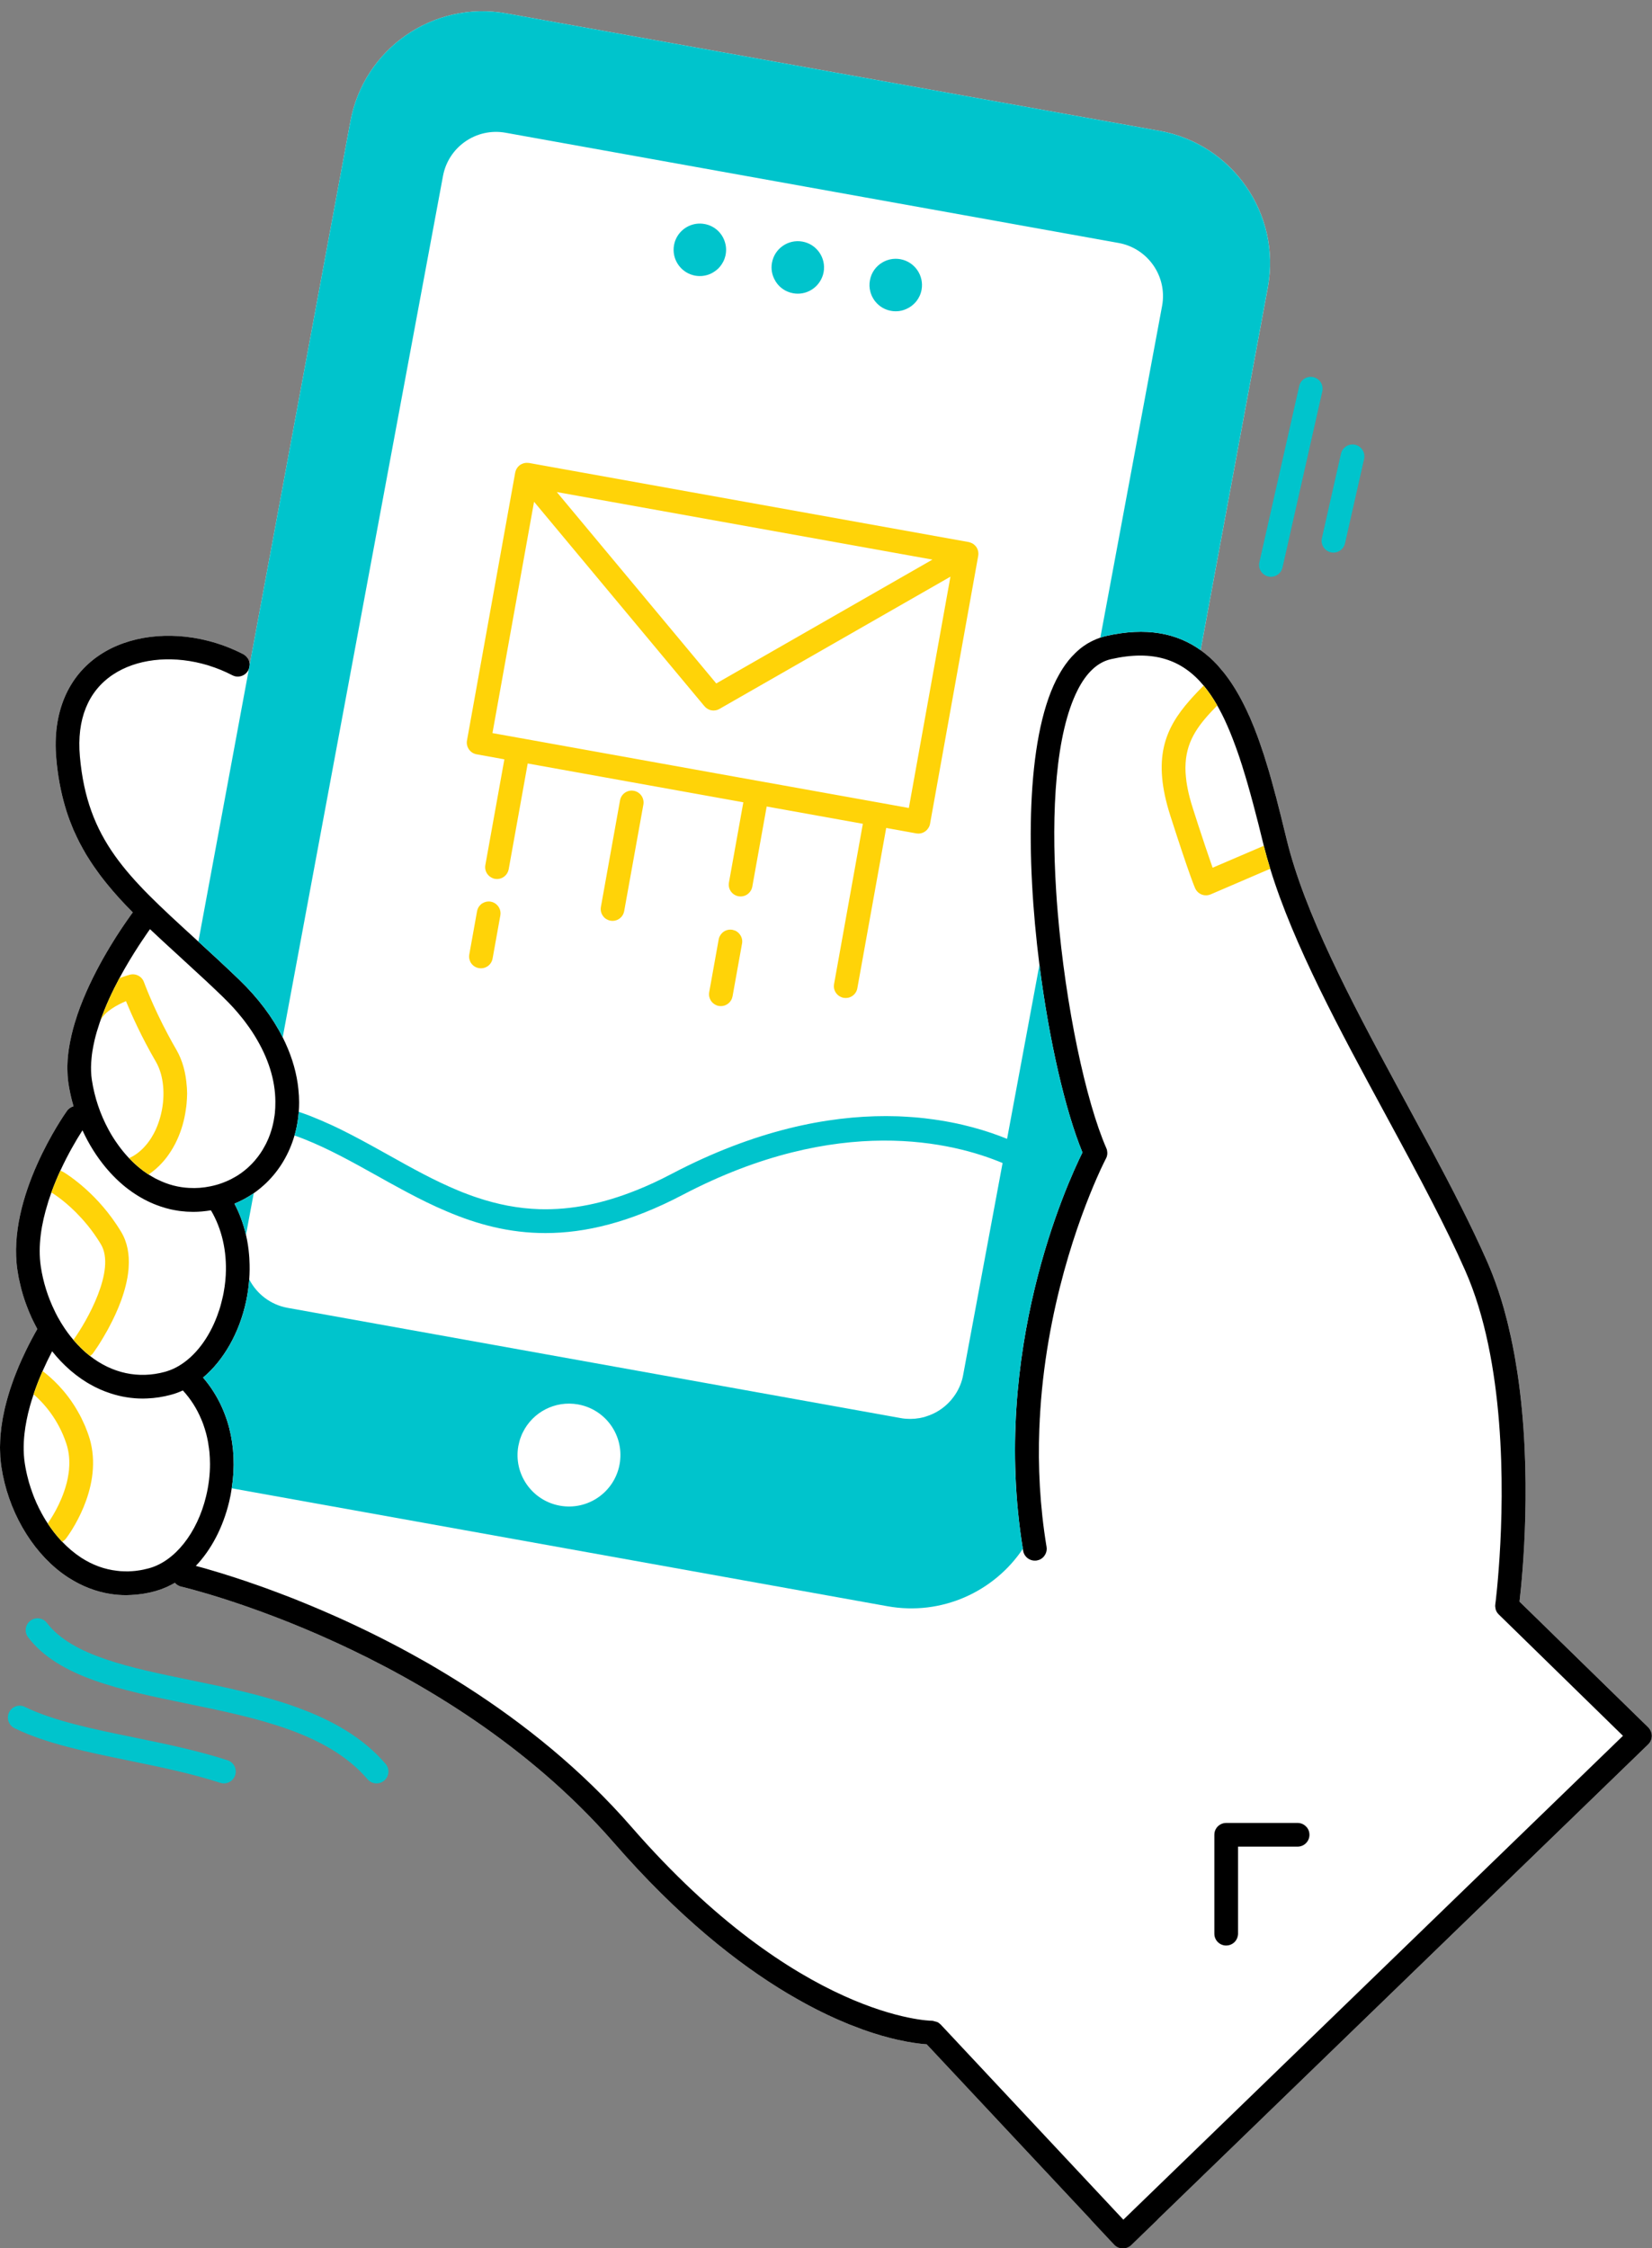<?xml version="1.0" encoding="UTF-8" standalone="no"?><svg xmlns="http://www.w3.org/2000/svg" xmlns:xlink="http://www.w3.org/1999/xlink" fill="#000000" height="379.4" preserveAspectRatio="xMidYMid meet" version="1" viewBox="0.0 -1.9 278.8 379.4" width="278.8" zoomAndPan="magnify"><rect x="0.0" y="-1.9" width="278.8" height="379.4" fill="#808080" stroke="none"/><g id="change1_1"><path d="M278.77,291.063c0,0.54-0.22,1.05-0.61,1.43l-11.2,10.85l-71.63,69.37H184.1l-27.71-29.6 c-0.43-0.03-1.01-0.08-1.72-0.18c-0.05,0-0.11-0.02-0.17-0.02c-0.03-0.01-0.07-0.01-0.11-0.02c-0.81-0.12-1.77-0.29-2.89-0.54 c-0.8-0.18-1.67-0.4-2.61-0.67c-0.01-0.01-0.03-0.01-0.04-0.01c-0.47-0.14-0.96-0.29-1.47-0.45c-0.25-0.08-0.52-0.17-0.79-0.26 c-0.27-0.09-0.54-0.18-0.82-0.28c-0.77-0.28-1.58-0.59-2.43-0.92c-0.28-0.12-0.57-0.24-0.87-0.37c-2.45-1.02-5.15-2.33-8.08-4.01 c-0.48-0.27-0.96-0.55-1.45-0.84c-8.39-5-18.45-12.93-29.37-25.48c-28.52-32.74-72.54-43.09-72.98-43.19 c-0.21-0.04-0.39-0.13-0.56-0.22c-0.02-0.02-0.05-0.03-0.08-0.05c-0.16-0.1-0.3-0.22-0.42-0.36c-0.01-0.01-0.01-0.02-0.02-0.02 c0,0-0.01,0-0.01,0.01c-0.17,0.1-0.34,0.18-0.51,0.28c-0.14,0.07-0.28,0.15-0.42,0.21c-0.16,0.08-0.32,0.16-0.47,0.23 c-0.18,0.07-0.35,0.14-0.52,0.21c-0.14,0.06-0.28,0.12-0.42,0.17c-0.24,0.08-0.49,0.16-0.73,0.23c-0.08,0.02-0.15,0.05-0.22,0.07 c-1.37,0.38-2.73,0.59-4.09,0.65c-0.27,0.01-0.55,0.03-0.82,0.03c-0.9,0-1.79-0.07-2.68-0.21c-2.41-0.38-4.75-1.28-6.95-2.68 c-0.05-0.03-0.11-0.06-0.17-0.1c-0.36-0.24-0.72-0.49-1.07-0.75c-5.25-3.92-9.11-10.67-10.2-17.94c-0.07-0.45-0.11-0.9-0.15-1.36 c-0.01-0.09-0.02-0.17-0.03-0.26c-0.02-0.37-0.03-0.75-0.04-1.12c0-0.18-0.01-0.37-0.01-0.55c0-0.36,0.02-0.71,0.03-1.06 c0.01-0.21,0.02-0.42,0.03-0.62c0.02-0.34,0.06-0.68,0.1-1.02c0.02-0.22,0.04-0.44,0.07-0.66c0.04-0.33,0.1-0.66,0.15-0.99 c0.04-0.22,0.07-0.45,0.11-0.67c0.06-0.32,0.13-0.64,0.2-0.96c0.05-0.23,0.1-0.46,0.15-0.7c0.08-0.3,0.15-0.6,0.23-0.9 c0.07-0.25,0.13-0.49,0.2-0.73c0.08-0.29,0.16-0.57,0.25-0.85c0.08-0.26,0.16-0.51,0.24-0.76c0.09-0.26,0.18-0.52,0.27-0.78 c0.09-0.27,0.19-0.54,0.28-0.8c0.09-0.23,0.18-0.47,0.27-0.7c0.11-0.29,0.22-0.57,0.34-0.85c0.08-0.2,0.16-0.4,0.24-0.59 c0.14-0.32,0.27-0.63,0.41-0.94c0.07-0.15,0.13-0.3,0.2-0.44c0.17-0.37,0.34-0.73,0.51-1.08c0.03-0.08,0.07-0.16,0.11-0.24 c0.65-1.33,1.3-2.55,1.91-3.61c0,0,0-0.01-0.01-0.01c-0.14-0.25-0.27-0.51-0.4-0.77c-0.09-0.18-0.19-0.36-0.28-0.55 c-0.09-0.18-0.17-0.36-0.26-0.54c-0.12-0.27-0.24-0.53-0.35-0.8c-0.06-0.14-0.12-0.29-0.18-0.43c-0.13-0.31-0.25-0.62-0.36-0.93 c-0.05-0.13-0.1-0.25-0.14-0.38c-0.12-0.32-0.22-0.65-0.33-0.98c-0.04-0.13-0.08-0.25-0.12-0.38c-0.09-0.32-0.18-0.64-0.27-0.96 c-0.04-0.15-0.08-0.29-0.11-0.44c-0.07-0.28-0.13-0.56-0.19-0.84c-0.05-0.19-0.09-0.38-0.13-0.57c-0.03-0.15-0.05-0.3-0.08-0.44 c-0.05-0.3-0.11-0.6-0.15-0.9c-1.86-12.4,7.95-26.31,8.37-26.9c0.12-0.18,0.28-0.32,0.44-0.44c0.03-0.02,0.06-0.04,0.09-0.06 c0.15-0.11,0.32-0.18,0.49-0.24c0.01,0,0.02-0.01,0.03-0.01c0.01-0.01,0.02-0.01,0.04-0.02c-0.01-0.05-0.02-0.1-0.04-0.16 c-0.01-0.03-0.01-0.06-0.02-0.09c-0.14-0.47-0.26-0.94-0.37-1.42c-0.03-0.13-0.06-0.26-0.09-0.4c-0.13-0.59-0.24-1.19-0.33-1.79 c-0.06-0.4-0.1-0.81-0.13-1.22c-0.01-0.13-0.02-0.26-0.02-0.39c-0.02-0.28-0.03-0.57-0.03-0.86v-0.45c0.01-0.31,0.02-0.63,0.04-0.95 c0.01-0.1,0.01-0.2,0.02-0.31c0.03-0.41,0.08-0.82,0.13-1.23c0.02-0.14,0.04-0.28,0.06-0.41c0.05-0.31,0.1-0.63,0.16-0.94 c0.02-0.12,0.04-0.24,0.07-0.37c0.27-1.37,0.64-2.75,1.1-4.12c0.02-0.07,0.04-0.14,0.07-0.22c0.02-0.07,0.05-0.15,0.07-0.22 c1.15-3.35,2.74-6.59,4.31-9.39c0.06-0.1,0.12-0.21,0.18-0.31c0.14-0.24,0.27-0.47,0.41-0.71c0.07-0.12,0.15-0.25,0.22-0.37 c0.12-0.21,0.24-0.41,0.36-0.61c0.17-0.28,0.34-0.56,0.51-0.83c0.07-0.11,0.13-0.22,0.2-0.32c0.12-0.2,0.25-0.39,0.36-0.58 c0.06-0.08,0.11-0.16,0.16-0.24c0.12-0.19,0.25-0.39,0.37-0.57c0.03-0.04,0.05-0.07,0.07-0.11c0.43-0.64,0.82-1.23,1.18-1.74 c0.01-0.01,0.01-0.02,0.02-0.03c0.11-0.16,0.22-0.32,0.33-0.46c0.02-0.04,0.04-0.07,0.06-0.1c0.1-0.13,0.19-0.27,0.28-0.39 c0.05-0.06,0.09-0.12,0.13-0.18c0.06-0.07,0.12-0.15,0.17-0.23c-1.58-1.58-3.03-3.17-4.36-4.81c-0.38-0.47-0.76-0.95-1.12-1.43 c-0.05-0.07-0.1-0.13-0.15-0.2c-0.3-0.41-0.6-0.82-0.88-1.23c-0.06-0.07-0.11-0.15-0.15-0.22c-0.32-0.46-0.62-0.93-0.91-1.4 c-0.04-0.05-0.06-0.09-0.09-0.14c-0.1-0.16-0.19-0.32-0.29-0.48c-0.1-0.18-0.21-0.35-0.3-0.53c-0.09-0.13-0.16-0.27-0.23-0.4 c-0.35-0.62-0.68-1.26-0.99-1.92c-0.19-0.39-0.37-0.78-0.54-1.17c-0.11-0.28-0.23-0.56-0.34-0.84c-0.42-1.03-0.79-2.1-1.11-3.22 c-0.7-2.42-1.2-5.06-1.45-7.99c-0.68-7.65,1.92-13.85,7.31-17.45c4.9-3.28,11.75-4.08,18.31-2.4c2.03,0.52,4.03,1.27,5.94,2.26 c0.01,0.01,0.02,0.02,0.03,0.02c0.14,0.08,0.26,0.17,0.37,0.27c0.04,0.03,0.08,0.07,0.11,0.11c0.08,0.08,0.15,0.17,0.21,0.26 c0.03,0.04,0.07,0.09,0.1,0.13c0.07,0.13,0.12,0.26,0.17,0.4c0.01,0.06,0.02,0.12,0.04,0.18c0.02,0.1,0.03,0.19,0.04,0.29 c0,0.04,0.01,0.07,0.01,0.11l3.66-19.75l13.32-71.87c2.22-12.32,14.01-20.52,26.33-18.3l110.23,19.82 c12.32,2.22,20.52,14,18.3,26.33l-9.24,49.83l-2.12,11.47c0.03,0.02,0.05,0.04,0.08,0.07c0.03,0.03,0.07,0.05,0.1,0.07 c0,0,0.01,0.01,0.01,0.02c0.01,0,0.01,0.01,0.02,0.01c0.36,0.26,0.71,0.54,1.05,0.84c0.09,0.08,0.19,0.15,0.28,0.23 c0.42,0.38,0.82,0.78,1.22,1.2c0.09,0.11,0.18,0.22,0.28,0.32c0.3,0.34,0.59,0.68,0.88,1.04c0.11,0.14,0.22,0.28,0.33,0.43 c0.3,0.39,0.59,0.79,0.87,1.21c0.06,0.09,0.12,0.18,0.18,0.27c0.34,0.51,0.66,1.04,0.97,1.58c0.08,0.14,0.16,0.28,0.24,0.42 c0.24,0.43,0.47,0.86,0.69,1.3c0.09,0.17,0.18,0.34,0.26,0.52c0.25,0.5,0.49,1.01,0.72,1.54c0.04,0.08,0.08,0.16,0.12,0.24 c0.26,0.62,0.52,1.25,0.78,1.88c0.06,0.16,0.12,0.33,0.18,0.49c0.2,0.5,0.39,1,0.57,1.52c0.06,0.18,0.13,0.36,0.19,0.54 c0.22,0.62,0.43,1.25,0.64,1.88c0.01,0.04,0.03,0.09,0.04,0.13c0.22,0.69,0.44,1.4,0.65,2.11c0.05,0.17,0.1,0.35,0.16,0.52 c0.16,0.55,0.31,1.1,0.47,1.65c0.05,0.2,0.11,0.4,0.16,0.59c0.18,0.64,0.35,1.29,0.52,1.93c0.02,0.08,0.05,0.15,0.07,0.23 c0.17,0.68,0.35,1.37,0.52,2.05c0.1,0.41,0.21,0.81,0.31,1.21c0.05,0.21,0.1,0.41,0.15,0.62c0.28,1.11,0.55,2.22,0.82,3.33 c3,12.32,10.72,26.99,18.51,41.38c0.53,0.99,1.07,1.97,1.6,2.96c1.44,2.65,2.85,5.26,4.23,7.83c3.52,6.59,6.78,12.91,9.46,18.97 c0.29,0.67,0.58,1.36,0.85,2.05c0.02,0.05,0.04,0.1,0.06,0.15c0.73,1.87,1.37,3.8,1.93,5.77c0.38,1.36,0.73,2.73,1.03,4.12 c0.12,0.49,0.23,0.98,0.32,1.47c0.08,0.36,0.16,0.73,0.22,1.09c0.13,0.63,0.25,1.26,0.35,1.89c0.14,0.79,0.27,1.58,0.39,2.37 c2.55,17.04,0.85,34.2,0.34,38.55l21.73,21.22c0.12,0.12,0.21,0.25,0.3,0.39c0.12,0.2,0.21,0.42,0.26,0.65 C278.76,290.793,278.77,290.923,278.77,291.063z" fill="#ffffff"/></g><g id="change2_1"><path d="M37.96,214.893c0.01-0.08,0.02-0.16,0.02-0.24c-0.02,0.22-0.05,0.44-0.08,0.66C37.92,215.173,37.94,215.033,37.96,214.893z M42.98,194.003c0.03-0.04,0.06-0.08,0.09-0.12c-0.07,0.1-0.16,0.2-0.26,0.29C42.88,194.113,42.93,194.063,42.98,194.003z M41.4,195.543c0.01-0.02,0.02-0.03,0.03-0.04c-0.01,0.02-0.02,0.03-0.04,0.04H41.4z M278.73,290.663 c-0.05-0.23-0.14-0.45-0.26-0.65c-0.09-0.14-0.18-0.27-0.3-0.39l-21.73-21.22c0.51-4.35,2.21-21.51-0.34-38.55 c-0.12-0.79-0.25-1.58-0.39-2.37c-0.1-0.63-0.22-1.26-0.35-1.89c-0.06-0.36-0.14-0.73-0.22-1.09c-0.09-0.49-0.2-0.98-0.32-1.47 c-0.3-1.39-0.65-2.76-1.03-4.12c-0.56-1.97-1.2-3.9-1.93-5.77c-0.02-0.05-0.04-0.1-0.06-0.15c-0.27-0.69-0.56-1.38-0.85-2.05 c-2.68-6.06-5.94-12.38-9.46-18.97c-1.38-2.57-2.79-5.18-4.23-7.83c-0.53-0.99-1.07-1.97-1.6-2.96 c-7.79-14.39-15.51-29.06-18.51-41.38c-0.27-1.11-0.54-2.22-0.82-3.33c-0.05-0.21-0.1-0.41-0.15-0.62c-0.1-0.4-0.21-0.8-0.31-1.21 c-0.17-0.68-0.35-1.37-0.52-2.05c-0.02-0.08-0.05-0.15-0.07-0.23c-0.17-0.64-0.34-1.29-0.52-1.93c-0.05-0.19-0.11-0.39-0.16-0.59 c-0.16-0.55-0.31-1.1-0.47-1.65c-0.06-0.17-0.11-0.35-0.16-0.52c-0.21-0.71-0.43-1.42-0.65-2.11c-0.01-0.04-0.03-0.09-0.04-0.13 c-0.21-0.63-0.42-1.26-0.64-1.88c-0.06-0.18-0.13-0.36-0.19-0.54c-0.18-0.52-0.37-1.02-0.57-1.52c-0.06-0.16-0.12-0.33-0.18-0.49 c-0.26-0.63-0.52-1.26-0.78-1.88c-0.04-0.08-0.08-0.16-0.12-0.24c-0.23-0.53-0.47-1.04-0.72-1.54c-0.08-0.18-0.17-0.35-0.26-0.52 c-0.22-0.44-0.45-0.87-0.69-1.3c-0.08-0.14-0.16-0.28-0.24-0.42c-0.31-0.54-0.63-1.07-0.97-1.58c-0.06-0.09-0.12-0.18-0.18-0.27 c-0.28-0.42-0.57-0.82-0.87-1.21c-0.11-0.15-0.22-0.29-0.33-0.43c-0.29-0.36-0.58-0.7-0.88-1.04c-0.1-0.1-0.19-0.21-0.28-0.32 c-0.4-0.42-0.8-0.82-1.22-1.2c-0.09-0.08-0.19-0.15-0.28-0.23c-0.34-0.3-0.69-0.58-1.05-0.84c-0.01,0-0.01-0.01-0.02-0.01 c0-0.01-0.01-0.02-0.01-0.02c-0.02-0.01-0.04-0.02-0.06-0.03c-0.01-0.01-0.03-0.02-0.04-0.04c-0.03-0.02-0.05-0.04-0.08-0.06 c-3.99-2.85-9.14-3.95-16.04-2.37c-0.3,0.07-0.59,0.17-0.88,0.26c-0.42,0.14-0.83,0.3-1.23,0.5c-0.14,0.06-0.28,0.13-0.42,0.21 c-0.13,0.06-0.25,0.13-0.37,0.2c-0.02,0-0.03,0.01-0.04,0.03c-0.08,0.04-0.16,0.08-0.23,0.13s-0.14,0.09-0.2,0.14 c-0.07,0.04-0.14,0.08-0.2,0.13c-0.1,0.05-0.19,0.12-0.27,0.19c-0.04,0.02-0.08,0.05-0.11,0.08c-0.14,0.09-0.27,0.2-0.4,0.31 c-0.13,0.11-0.26,0.22-0.39,0.34c-0.15,0.13-0.29,0.26-0.43,0.4v0.01c-0.14,0.14-0.28,0.28-0.42,0.43c-0.14,0.14-0.28,0.3-0.41,0.46 c-0.16,0.17-0.31,0.35-0.44,0.54c-0.51,0.65-0.98,1.37-1.42,2.17c-0.15,0.26-0.3,0.53-0.44,0.81c-5.16,10.23-5.15,30.06-2.86,48.15 c1.62,12.74,4.37,24.62,7.26,31.66c-2.64,5.32-15.48,33.46-10.06,66.89c0.02,0.11,0.03,0.21,0.05,0.32c0.18,1.09,1.21,1.82,2.3,1.65 c0.24-0.04,0.47-0.12,0.68-0.24c0.08-0.05,0.16-0.1,0.23-0.17c0.01,0,0.02,0,0.02-0.01c0.04-0.02,0.07-0.05,0.1-0.09 c0.04-0.02,0.07-0.06,0.1-0.1c0.02-0.01,0.03-0.03,0.05-0.05c0.04-0.04,0.08-0.09,0.11-0.14c0.02-0.02,0.03-0.04,0.04-0.06 c0.05-0.08,0.1-0.16,0.14-0.24s0.08-0.16,0.1-0.24c0.03-0.09,0.06-0.19,0.08-0.29v-0.04c0.02-0.1,0.03-0.2,0.03-0.3 c0-0.06,0-0.11-0.02-0.17c0.01-0.05,0-0.11-0.01-0.16c-1.14-6.9-1.46-13.6-1.22-19.93c0.02-0.41,0.04-0.81,0.06-1.22 c0-0.25,0.02-0.51,0.04-0.76c0.01-0.31,0.03-0.61,0.05-0.91c0.04-0.66,0.09-1.32,0.14-1.97c1.53-18.59,7.46-33.2,9.9-38.55 c0.07-0.14,0.13-0.27,0.18-0.4c0.08-0.17,0.16-0.33,0.23-0.48c0.08-0.17,0.16-0.33,0.23-0.48c0.17-0.35,0.3-0.6,0.36-0.73 c0.04-0.06,0.06-0.1,0.06-0.11c0.08-0.15,0.14-0.3,0.17-0.45c0.05-0.2,0.07-0.39,0.05-0.59c-0.01-0.24-0.06-0.48-0.16-0.7 c-3.47-7.94-6.88-23.96-8.21-39.86c-0.1-1.18-0.19-2.37-0.26-3.55c-0.86-13.55-0.08-26.56,3.61-33.88c1.49-2.96,3.39-4.73,5.62-5.24 c7.18-1.64,12.02,0.08,15.66,4.45c0.82,0.99,1.59,2.11,2.3,3.36c0.09,0.15,0.17,0.3,0.25,0.46c0.17,0.3,0.33,0.61,0.49,0.92 c0.16,0.3,0.31,0.61,0.46,0.93c0.01,0.03,0.03,0.07,0.04,0.11h0.01c0.04,0.09,0.09,0.19,0.13,0.29c0.12,0.25,0.23,0.49,0.34,0.75 c0.31,0.71,0.62,1.45,0.91,2.22c0.15,0.38,0.3,0.77,0.44,1.17c0.13,0.36,0.27,0.74,0.4,1.12c0.18,0.51,0.36,1.04,0.53,1.59 c0.12,0.34,0.23,0.69,0.33,1.04c0.14,0.44,0.28,0.88,0.41,1.33c0.24,0.8,0.48,1.62,0.71,2.46c0.05,0.15,0.09,0.3,0.13,0.46 c0.15,0.54,0.3,1.09,0.45,1.65c0.6,2.24,1.2,4.6,1.8,7.08c0.01,0.03,0.02,0.07,0.02,0.1c0.32,1.27,0.69,2.57,1.09,3.88 c3.9,12.76,11.75,27.26,19.37,41.32c0.81,1.5,1.62,2.99,2.41,4.46c0.34,0.63,0.68,1.26,1.01,1.88c0.55,1.01,1.09,2.02,1.61,3.02 c0.69,1.27,1.35,2.53,1.99,3.77c0.32,0.61,0.64,1.21,0.94,1.81c2.05,3.97,3.94,7.83,5.59,11.58c6.74,15.26,6.52,36.82,5.78,48.33 c-0.04,0.6-0.08,1.18-0.12,1.72c-0.2,2.73-0.41,4.71-0.52,5.65c-0.02,0.14-0.04,0.27-0.05,0.36c-0.02,0.15-0.03,0.23-0.03,0.25 c-0.01,0.09-0.02,0.19-0.02,0.28c0,0.08,0.01,0.16,0.03,0.24c0.01,0.08,0.02,0.15,0.04,0.23c0.01,0.08,0.03,0.15,0.06,0.22 c0.02,0.05,0.04,0.09,0.06,0.14c0.04,0.1,0.09,0.19,0.15,0.27c0.08,0.12,0.17,0.22,0.27,0.32l20.96,20.48l-84.32,81.66l-30.83-32.94 l-0.35-0.29c-0.06-0.04-0.12-0.08-0.19-0.11c-0.74-0.22-0.83-0.23-0.93-0.23h-0.01c-0.27,0-22.51-0.34-50.69-32.7 c-8.46-9.72-18.24-17.52-27.89-23.7c-1.12-0.72-2.24-1.41-3.35-2.09c-0.15-0.09-0.3-0.19-0.45-0.27c-0.57-0.34-1.14-0.68-1.71-1.02 c-0.06-0.03-0.12-0.07-0.17-0.09v-0.01c-0.61-0.36-1.22-0.71-1.84-1.05c-0.63-0.36-1.27-0.72-1.9-1.06 c-1.19-0.66-2.37-1.28-3.55-1.89c-0.04-0.02-0.08-0.05-0.13-0.06v-0.01c-0.08-0.04-0.16-0.08-0.24-0.12 c-0.53-0.28-1.05-0.54-1.57-0.8c-1.12-0.56-2.23-1.1-3.33-1.62c-0.07-0.04-0.14-0.07-0.21-0.1c-0.58-0.28-1.16-0.55-1.73-0.81 c-0.45-0.21-0.9-0.42-1.36-0.62c-0.23-0.11-0.47-0.21-0.72-0.32c-0.77-0.34-1.53-0.68-2.29-1c-0.21-0.09-0.42-0.18-0.63-0.26v-0.01 c-0.16-0.07-0.33-0.14-0.49-0.2c-0.37-0.16-0.74-0.32-1.11-0.46v-0.01c-0.02,0-0.04-0.01-0.06-0.02c-0.39-0.16-0.77-0.32-1.15-0.47 c-0.11-0.05-0.23-0.09-0.34-0.13v-0.01c-0.34-0.13-0.67-0.27-1-0.4c-0.18-0.06-0.35-0.13-0.51-0.19v-0.01 c-0.49-0.19-0.97-0.37-1.45-0.55c0,0,0-0.01-0.01,0v-0.01c-0.31-0.12-0.61-0.23-0.92-0.34c-0.17-0.07-0.33-0.13-0.5-0.19 c-0.46-0.17-0.92-0.34-1.36-0.5H44.6c-0.09-0.03-0.18-0.07-0.26-0.1c-0.33-0.11-0.65-0.23-0.97-0.34c-0.45-0.16-0.9-0.31-1.33-0.46 l-0.51-0.18c-0.43-0.14-0.86-0.29-1.27-0.42c-0.16-0.05-0.32-0.11-0.48-0.16c-0.21-0.07-0.42-0.14-0.63-0.2 c-0.72-0.23-1.39-0.45-2.02-0.64c-0.11-0.03-0.22-0.06-0.32-0.09c-0.05-0.02-0.1-0.04-0.15-0.05c-1.51-0.46-2.73-0.8-3.61-1.03 c2.58-2.71,4.57-6.45,5.62-10.81c0.09-0.39,0.17-0.77,0.25-1.15c0.07-0.38,0.13-0.76,0.19-1.15c1.11-7.08-0.64-13.79-4.84-18.67 c3.48-2.92,6.13-7.56,7.27-12.9c0.26-1.22,0.43-2.45,0.52-3.67c0.08-1.11,0.09-2.21,0.03-3.3c-0.01-0.25-0.02-0.51-0.05-0.76 c0.01-0.01,0.01-0.03,0-0.04c-0.09-1.16-0.27-2.31-0.53-3.42c-0.43-1.86-1.08-3.62-1.94-5.26c1.15-0.48,2.24-1.07,3.25-1.76 c0.19-0.13,0.38-0.27,0.57-0.42c0.17-0.13,0.34-0.26,0.5-0.4c0.03-0.01,0.05-0.03,0.08-0.06c0.11-0.09,0.22-0.18,0.33-0.29 c0.09-0.07,0.18-0.15,0.27-0.23c2.25-2.05,3.96-4.7,4.95-7.76c0.06-0.2,0.12-0.39,0.18-0.59c0.05-0.19,0.11-0.37,0.16-0.55 c0.29-1.13,0.47-2.28,0.56-3.44c0.04-0.53,0.06-1.06,0.06-1.59c0-0.36-0.01-0.72-0.03-1.08c-0.02-0.37-0.05-0.74-0.09-1.11 c-0.03-0.33-0.07-0.66-0.12-0.99c-0.38-2.61-1.24-5.23-2.53-7.8c-1.7-3.38-4.17-6.68-7.36-9.75c-2.43-2.33-4.68-4.41-6.87-6.41 c-0.23-0.21-0.47-0.43-0.7-0.64c-11.26-10.3-18.06-16.51-19.3-30.62c-0.55-6.22,1.37-10.98,5.55-13.78 c3.96-2.65,9.57-3.27,15.02-1.88c0.22,0.05,0.44,0.11,0.66,0.18c0.22,0.06,0.44,0.12,0.66,0.2c1.3,0.41,2.59,0.94,3.84,1.59 c0.07,0.04,0.15,0.07,0.23,0.1c0.12,0.05,0.25,0.08,0.38,0.1c0.05,0.01,0.11,0.02,0.16,0.02c0.43,0.03,0.85-0.07,1.21-0.3 c0.1-0.06,0.19-0.13,0.27-0.2c0,0,0.02-0.01,0.02-0.02c0.07-0.06,0.13-0.12,0.18-0.19c0.1-0.11,0.18-0.23,0.25-0.36 c0.05-0.09,0.08-0.19,0.11-0.28c0.07-0.19,0.1-0.38,0.11-0.58v-0.18c-0.01-0.1-0.02-0.19-0.04-0.29c-0.02-0.06-0.03-0.12-0.04-0.18 c-0.05-0.14-0.1-0.27-0.17-0.4c-0.03-0.04-0.07-0.09-0.1-0.13c-0.06-0.09-0.13-0.18-0.21-0.26c-0.03-0.04-0.07-0.08-0.11-0.11 c-0.11-0.1-0.23-0.19-0.37-0.27c-0.01,0-0.02-0.01-0.03-0.02c-1.91-0.99-3.91-1.74-5.94-2.26c-6.56-1.68-13.41-0.88-18.31,2.4 c-5.39,3.6-7.99,9.8-7.31,17.45c0.25,2.93,0.75,5.57,1.45,7.99c0.32,1.12,0.69,2.19,1.11,3.22c0.11,0.28,0.23,0.56,0.34,0.84 c0.17,0.39,0.35,0.78,0.54,1.17c0.31,0.66,0.64,1.3,0.99,1.92c0.07,0.13,0.14,0.27,0.23,0.4c0.18,0.34,0.38,0.68,0.59,1.01 c0.03,0.05,0.05,0.09,0.09,0.14c0.29,0.47,0.59,0.94,0.91,1.4c0.04,0.07,0.09,0.15,0.15,0.22c0.28,0.41,0.58,0.82,0.88,1.23 c0.05,0.07,0.1,0.13,0.15,0.2c0.36,0.48,0.74,0.96,1.12,1.43c1.33,1.64,2.78,3.23,4.36,4.81c-0.05,0.08-0.11,0.16-0.17,0.23 c-0.04,0.06-0.08,0.12-0.13,0.18c-0.09,0.12-0.18,0.26-0.28,0.39c-0.02,0.03-0.04,0.06-0.06,0.1c-0.11,0.14-0.22,0.3-0.33,0.46 c-0.01,0.01-0.01,0.02-0.02,0.03c-0.36,0.51-0.75,1.1-1.18,1.74c-0.02,0.04-0.04,0.07-0.07,0.11c-0.12,0.18-0.25,0.38-0.37,0.57 c-0.05,0.08-0.1,0.16-0.16,0.24c-0.11,0.19-0.24,0.38-0.36,0.58c-0.07,0.1-0.13,0.21-0.2,0.32c-0.17,0.27-0.34,0.55-0.51,0.83 c-0.12,0.2-0.24,0.4-0.36,0.61c-0.07,0.12-0.15,0.25-0.22,0.37c-0.14,0.24-0.27,0.47-0.41,0.71c-0.06,0.1-0.12,0.21-0.18,0.31 c-1.57,2.8-3.16,6.04-4.31,9.39c-0.02,0.07-0.05,0.15-0.07,0.22c-0.03,0.08-0.05,0.15-0.07,0.22c-0.46,1.37-0.83,2.75-1.1,4.12 c-0.03,0.13-0.05,0.25-0.07,0.37c-0.06,0.31-0.11,0.63-0.16,0.94c-0.02,0.13-0.04,0.27-0.06,0.41c-0.05,0.41-0.1,0.82-0.13,1.23 c-0.01,0.11-0.01,0.21-0.02,0.31c-0.02,0.32-0.03,0.64-0.04,0.95v0.45c0,0.29,0.01,0.58,0.03,0.86c0,0.13,0.01,0.26,0.02,0.39 c0.03,0.41,0.07,0.82,0.13,1.22c0.09,0.6,0.2,1.2,0.33,1.79c0.03,0.14,0.06,0.27,0.09,0.4c0.11,0.48,0.23,0.95,0.37,1.42 c0.01,0.03,0.01,0.06,0.02,0.09c0.02,0.06,0.03,0.11,0.05,0.17c-0.02,0.01-0.03,0.01-0.05,0.01c-0.01,0-0.02,0.01-0.03,0.01 c-0.17,0.06-0.34,0.13-0.49,0.24c-0.03,0.02-0.06,0.04-0.09,0.06c-0.16,0.12-0.32,0.26-0.44,0.44c-0.42,0.59-10.23,14.5-8.37,26.9 c0.04,0.3,0.1,0.6,0.15,0.9c0.03,0.14,0.05,0.29,0.08,0.44c0.04,0.19,0.08,0.38,0.13,0.57c0.06,0.28,0.12,0.56,0.19,0.84 c0.03,0.15,0.07,0.29,0.11,0.44c0.09,0.32,0.18,0.64,0.27,0.96c0.04,0.13,0.08,0.25,0.12,0.38c0.11,0.33,0.21,0.66,0.33,0.98 c0.04,0.13,0.09,0.25,0.14,0.38c0.11,0.31,0.23,0.62,0.36,0.93c0.06,0.14,0.12,0.29,0.18,0.43c0.11,0.27,0.23,0.53,0.35,0.8 c0.09,0.18,0.17,0.36,0.26,0.54c0.09,0.19,0.19,0.37,0.28,0.55c0.13,0.26,0.26,0.52,0.4,0.77c0.01,0,0.01,0.01,0.01,0.01 c-0.61,1.06-1.26,2.28-1.91,3.61c-0.04,0.08-0.08,0.16-0.11,0.24c-0.17,0.35-0.34,0.71-0.51,1.08c-0.07,0.14-0.13,0.29-0.2,0.44 c-0.14,0.31-0.27,0.62-0.41,0.94c-0.08,0.19-0.16,0.39-0.24,0.59c-0.12,0.28-0.23,0.56-0.34,0.85c-0.09,0.23-0.18,0.47-0.27,0.7 c-0.09,0.26-0.19,0.53-0.28,0.8c-0.09,0.26-0.18,0.52-0.27,0.78c-0.08,0.25-0.16,0.5-0.24,0.76c-0.09,0.28-0.17,0.56-0.25,0.85 c-0.07,0.24-0.13,0.48-0.2,0.73c-0.08,0.3-0.15,0.6-0.23,0.9c-0.05,0.24-0.1,0.47-0.15,0.7c-0.07,0.32-0.14,0.64-0.2,0.96 c-0.04,0.22-0.07,0.45-0.11,0.67c-0.05,0.33-0.11,0.66-0.15,0.99c-0.03,0.22-0.05,0.44-0.07,0.66c-0.04,0.34-0.08,0.68-0.1,1.02 c-0.01,0.2-0.02,0.41-0.03,0.62c-0.01,0.35-0.03,0.7-0.03,1.06c0,0.18,0.01,0.37,0.01,0.55c0.01,0.37,0.02,0.75,0.04,1.12 c0.01,0.09,0.02,0.17,0.03,0.26c0.04,0.46,0.08,0.91,0.15,1.36c1.09,7.27,4.95,14.02,10.2,17.94c0.35,0.26,0.71,0.51,1.07,0.75 c0.06,0.04,0.12,0.07,0.17,0.1c2.2,1.4,4.54,2.3,6.95,2.68c0.89,0.14,1.78,0.21,2.68,0.21c0.27,0,0.55-0.02,0.82-0.03 c1.36-0.06,2.72-0.27,4.09-0.65c0.07-0.02,0.14-0.05,0.22-0.07c0.24-0.07,0.49-0.15,0.73-0.23c0.14-0.05,0.28-0.11,0.42-0.17 c0.17-0.07,0.34-0.14,0.52-0.21c0.15-0.07,0.31-0.15,0.47-0.23c0.14-0.06,0.28-0.14,0.42-0.21c0.17-0.1,0.34-0.18,0.51-0.28 c0-0.01,0.01-0.01,0.01-0.01c0.01,0,0.01,0.01,0.02,0.02c0.12,0.14,0.26,0.26,0.42,0.36c0.03,0.02,0.06,0.03,0.08,0.05 c0.17,0.09,0.35,0.18,0.56,0.22c0.44,0.1,44.46,10.45,72.98,43.19c10.92,12.55,20.98,20.48,29.37,25.48 c0.49,0.29,0.97,0.57,1.45,0.84c2.93,1.68,5.63,2.99,8.08,4.01c0.3,0.13,0.59,0.25,0.87,0.37c0.85,0.33,1.66,0.64,2.43,0.92 c0.28,0.1,0.55,0.19,0.82,0.28c0.27,0.09,0.54,0.18,0.79,0.26c0.51,0.16,1,0.31,1.47,0.45c0.01,0,0.03,0,0.04,0.01 c0.94,0.27,1.81,0.49,2.61,0.67c1.12,0.25,2.08,0.42,2.89,0.54c0.06,0.01,0.12,0.01,0.18,0.02c0.04,0.01,0.07,0.01,0.1,0.02 c0.71,0.1,1.29,0.15,1.72,0.18l27.71,29.6l1.39,1.49l2.56,2.73c0.37,0.39,0.88,0.62,1.41,0.63c0.01,0,0.02,0,0.02,0 c0.01,0,0.02,0.01,0.03,0.01c0.13,0,0.27-0.02,0.4-0.05c0.01,0,0.02,0,0.03-0.01c0.14-0.03,0.28-0.08,0.41-0.14 c0.2-0.09,0.39-0.21,0.55-0.37l4.43-4.29l71.63-69.37l11.2-10.85c0.39-0.38,0.61-0.89,0.61-1.43 C278.77,290.923,278.76,290.793,278.73,290.663z M15.39,177.433c0.01-0.25,0.03-0.49,0.06-0.74c0.03-0.38,0.08-0.76,0.14-1.15 c0.05-0.31,0.11-0.63,0.17-0.95c0.06-0.32,0.13-0.63,0.2-0.94c0.23-0.98,0.53-1.97,0.86-2.95c0.03-0.09,0.06-0.19,0.1-0.28 c0-0.02,0.01-0.04,0.02-0.06c0.87-2.48,2.01-4.93,3.21-7.17c1.1-2.05,2.24-3.91,3.24-5.45c0.17-0.26,0.34-0.52,0.5-0.76 c0.13-0.2,0.26-0.39,0.39-0.57c0.09-0.15,0.19-0.29,0.28-0.42c0.27-0.41,0.53-0.77,0.75-1.08c1.51,1.43,3.11,2.89,4.77,4.41 c1.49,1.36,3.01,2.76,4.59,4.23c0.11,0.11,0.23,0.22,0.35,0.32v0.01c0.2,0.18,0.4,0.37,0.6,0.56c0.08,0.08,0.16,0.15,0.24,0.22v0.01 c0.11,0.1,0.22,0.21,0.33,0.31c0.45,0.43,0.91,0.87,1.38,1.32c0.64,0.62,1.25,1.25,1.83,1.88c0.25,0.27,0.48,0.54,0.71,0.81 c0.26,0.3,0.51,0.61,0.75,0.91c0.25,0.31,0.49,0.62,0.71,0.93c0.7,0.93,1.31,1.87,1.85,2.81c2.12,3.66,3.17,7.41,3.04,11.03 c0,0.27-0.01,0.54-0.04,0.81c-0.01,0.29-0.04,0.58-0.08,0.86c-0.09,0.62-0.2,1.24-0.36,1.85c-0.08,0.31-0.16,0.61-0.26,0.9 c-0.08,0.27-0.18,0.53-0.28,0.79c-0.1,0.27-0.21,0.54-0.34,0.8c-0.12,0.27-0.24,0.53-0.39,0.78c-0.46,0.88-1.01,1.69-1.64,2.42 c-0.07,0.1-0.16,0.2-0.26,0.29c0,0.01-0.01,0.03-0.03,0.04c-0.15,0.18-0.32,0.35-0.49,0.51c-0.03,0.03-0.05,0.06-0.08,0.08 c-0.01,0.02-0.03,0.04-0.05,0.05c-0.19,0.19-0.39,0.37-0.59,0.54c-0.04,0.04-0.09,0.08-0.14,0.11c-0.01,0.02-0.02,0.03-0.04,0.04 c-0.04,0.04-0.07,0.06-0.11,0.09c-0.24,0.2-0.5,0.38-0.76,0.57h-0.01c-0.22,0.16-0.45,0.31-0.68,0.44c-0.53,0.32-1.08,0.6-1.65,0.84 c-0.21,0.09-0.42,0.17-0.63,0.25c-0.1,0.04-0.2,0.08-0.31,0.11c-0.25,0.09-0.51,0.17-0.77,0.24c-0.32,0.09-0.64,0.16-0.96,0.23 c-1.2,0.25-2.4,0.34-3.59,0.27c-1.81-0.09-3.58-0.55-5.27-1.39c-0.33-0.15-0.66-0.32-0.98-0.52c-0.2-0.11-0.39-0.23-0.59-0.36h-0.01 c-0.02-0.01-0.04-0.02-0.07-0.04c-1.15-0.75-2.23-1.67-3.22-2.71c-0.6-0.63-1.17-1.32-1.7-2.04c-0.18-0.24-0.35-0.48-0.51-0.72 c-0.46-0.67-0.89-1.37-1.27-2.09c-1.38-2.54-2.35-5.4-2.8-8.37C15.36,179.403,15.33,178.433,15.39,177.433z M8.08,201.133 c0.06-0.23,0.13-0.45,0.21-0.67c0.12-0.37,0.25-0.74,0.38-1.11c0.47-1.29,0.98-2.52,1.51-3.67c1.32-2.86,2.71-5.21,3.57-6.55 c0.06-0.09,0.11-0.18,0.17-0.27c1.06,2.32,2.4,4.45,3.96,6.32c0.22,0.26,0.45,0.53,0.68,0.78c0.68,0.74,1.38,1.43,2.13,2.07 c0.68,0.58,1.39,1.11,2.13,1.59c1.36,0.89,2.79,1.59,4.25,2.08c0.121,0.042,0.251,0.076,0.375,0.117 c0.049,0.016,0.098,0.031,0.147,0.046c0.127,0.039,0.248,0.084,0.378,0.118c0.28,0.08,0.57,0.15,0.85,0.22 c0.02,0,0.04,0.01,0.06,0.01c0,0,0,0,0.01,0c0.29,0.07,0.58,0.12,0.88,0.17c0.31,0.06,0.62,0.1,0.93,0.13 c0.12,0.02,0.24,0.03,0.36,0.03c0.21,0.03,0.41,0.04,0.62,0.05c0.32,0.02,0.63,0.03,0.94,0.03c0.99,0,1.98-0.1,2.98-0.26 c1.84,3.11,2.71,6.91,2.5,10.9v0.04c-0.02,0.31-0.04,0.61-0.07,0.93c-0.01,0.14-0.03,0.28-0.05,0.42c-0.02,0.22-0.05,0.44-0.08,0.66 c0,0.02,0,0.03-0.01,0.04c-0.02,0.15-0.04,0.29-0.07,0.43c-0.05,0.36-0.12,0.72-0.2,1.08c-0.08,0.37-0.17,0.74-0.27,1.11 c-0.19,0.76-0.43,1.5-0.7,2.21c-1.4,3.75-3.69,6.78-6.44,8.42c-0.64,0.38-1.29,0.68-1.93,0.88c-0.14,0.05-0.27,0.09-0.41,0.13 c-4.51,1.24-8.95,0.24-12.67-2.66c-0.99-0.77-1.93-1.68-2.8-2.71c-0.68-0.8-1.33-1.67-1.92-2.63c-0.06-0.08-0.11-0.16-0.16-0.25 c-0.16-0.26-0.31-0.52-0.45-0.78c-0.11-0.18-0.21-0.36-0.3-0.55c-0.12-0.22-0.24-0.45-0.34-0.68c-1.15-2.34-1.95-4.89-2.34-7.47 C6.36,208.363,6.99,204.603,8.08,201.133z M25.15,262.773c-0.63,0.17-1.26,0.31-1.89,0.39c-0.31,0.05-0.62,0.08-0.94,0.1 c-0.49,0.04-0.98,0.05-1.47,0.02c-0.36,0-0.71-0.03-1.07-0.08c-2.12-0.23-4.18-0.98-6.1-2.23c-1.13-0.74-2.2-1.65-3.19-2.68 c-0.89-0.93-1.71-1.97-2.44-3.09c-0.24-0.36-0.47-0.73-0.69-1.11c-0.02-0.04-0.05-0.08-0.07-0.13c-0.18-0.3-0.35-0.61-0.5-0.93 c-0.04-0.04-0.06-0.09-0.08-0.14c-0.13-0.25-0.26-0.51-0.37-0.77c-0.05-0.07-0.08-0.15-0.11-0.22c-0.09-0.19-0.18-0.38-0.25-0.58 c-0.04-0.07-0.07-0.15-0.1-0.23c-0.05-0.09-0.09-0.19-0.12-0.29c-0.09-0.21-0.18-0.43-0.25-0.66c-0.06-0.14-0.11-0.28-0.15-0.43 c-0.11-0.28-0.21-0.56-0.29-0.85c-0.13-0.38-0.24-0.76-0.33-1.15c-0.24-0.88-0.42-1.77-0.56-2.67c-0.28-1.88-0.23-3.84,0.06-5.78 c0.02-0.21,0.05-0.43,0.1-0.64c0.08-0.53,0.19-1.06,0.31-1.59c0.04-0.23,0.1-0.46,0.16-0.68c0.15-0.63,0.32-1.24,0.51-1.85 c0.11-0.37,0.23-0.73,0.35-1.09c0.46-1.38,0.98-2.7,1.52-3.92c0.54-1.22,1.09-2.35,1.61-3.34c0.92,1.16,1.91,2.2,2.95,3.11 c0.23,0.2,0.46,0.4,0.7,0.58c0.22,0.19,0.44,0.36,0.67,0.52c0.18,0.14,0.35,0.27,0.54,0.4c0.15,0.1,0.31,0.2,0.46,0.3 c0.35,0.24,0.71,0.46,1.07,0.66c1.11,0.63,2.25,1.14,3.43,1.52c1.77,0.59,3.62,0.89,5.49,0.89c0.23,0,0.46-0.01,0.7-0.02 c1.36-0.05,2.73-0.26,4.11-0.64c0.65-0.17,1.3-0.42,1.94-0.71c1.31,1.42,2.35,3.05,3.1,4.85c0.11,0.24,0.2,0.48,0.29,0.72 c0.04,0.08,0.07,0.17,0.09,0.25c0.07,0.2,0.14,0.4,0.2,0.6c0.18,0.55,0.33,1.11,0.45,1.68v0.04c0.06,0.25,0.11,0.51,0.15,0.77 c0.05,0.26,0.09,0.53,0.12,0.8c0.02,0.05,0.02,0.11,0.02,0.16c0.03,0.19,0.05,0.38,0.07,0.57c0,0.01,0,0.01,0,0.01 c0.03,0.3,0.05,0.6,0.06,0.9c0,0,0,0,0,0.01c0.02,0.35,0.03,0.7,0.03,1.05c0,1.77-0.21,3.6-0.66,5.45 C33.29,256.813,29.51,261.583,25.15,262.773z M208.9,324.823c0.01-0.05,0.02-0.1,0.02-0.15c0.02-0.07,0.02-0.15,0.02-0.23v-14.69 h10.05c1.11,0,2-0.9,2-2c0-0.42-0.12-0.81-0.34-1.12c-0.05-0.07-0.09-0.13-0.15-0.19c-0.022-0.027-0.052-0.048-0.077-0.073 c-0.049-0.051-0.098-0.102-0.153-0.147c-0.103-0.085-0.214-0.163-0.33-0.229c-0.28-0.15-0.6-0.24-0.95-0.24h-12.05 c-0.69,0-1.3,0.35-1.66,0.88c-0.22,0.31-0.34,0.7-0.34,1.12v16.69c0,1.11,0.89,2,2,2C207.91,326.443,208.72,325.753,208.9,324.823z M220.65,306.633c-0.05-0.07-0.09-0.13-0.15-0.19c-0.022-0.027-0.052-0.048-0.077-0.073c-0.049-0.051-0.098-0.102-0.153-0.147 c-0.103-0.085-0.214-0.163-0.33-0.229c-0.28-0.15-0.6-0.24-0.95-0.24h-12.05c-0.69,0-1.3,0.35-1.66,0.88 c-0.22,0.31-0.34,0.7-0.34,1.12v16.69c0,1.11,0.89,2,2,2c0.97,0,1.78-0.69,1.96-1.62c0.01-0.05,0.02-0.1,0.02-0.15 c0.02-0.07,0.02-0.15,0.02-0.23v-14.69h10.05c1.11,0,2-0.9,2-2C220.99,307.333,220.87,306.943,220.65,306.633z"/></g><g id="change3_1"><path d="M38.4,295.173c-5.1-1.65-10.54-2.77-15.8-3.85c-6.94-1.42-13.49-2.77-18.4-5.15 c-0.99-0.49-2.19-0.07-2.67,0.92c-0.48,1-0.07,2.19,0.93,2.68c5.35,2.6,12.14,3.99,19.33,5.47c5.16,1.06,10.49,2.15,15.38,3.74 c0.2,0.06,0.41,0.1,0.61,0.1c0.85,0,1.63-0.54,1.91-1.39C40.03,296.643,39.45,295.513,38.4,295.173z M65.07,295.783 c-7.63-8.93-21.01-11.68-32.82-14.11c-10.33-2.12-20.09-4.13-24.33-9.67c-0.66-0.87-1.92-1.05-2.8-0.37 c-0.88,0.67-1.04,1.92-0.37,2.8c5.14,6.73,15.61,8.88,26.69,11.16c11.73,2.41,23.85,4.9,30.59,12.79c0.39,0.46,0.96,0.7,1.52,0.7 c0.46,0,0.92-0.16,1.3-0.48C65.69,297.883,65.79,296.623,65.07,295.783z M228.7,73.163c-1.08-0.24-2.15,0.44-2.39,1.51l-3.22,14.25 c-0.24,1.07,0.43,2.15,1.51,2.39c0.15,0.03,0.3,0.05,0.44,0.05c0.92,0,1.74-0.63,1.95-1.56l3.22-14.24 C230.45,74.483,229.78,73.413,228.7,73.163z M221.65,61.753c-1.08-0.25-2.15,0.43-2.39,1.51l-6.72,29.73 c-0.25,1.08,0.43,2.15,1.51,2.4c0.14,0.03,0.29,0.05,0.44,0.05c0.91,0,1.74-0.63,1.95-1.56l6.72-29.74 C223.4,63.063,222.72,61.993,221.65,61.753z M182.68,192.603c-2.89-7.04-5.64-18.92-7.26-31.66l-5.46,29.36 c-3.24-1.32-7.76-2.73-13.42-3.41c-0.38-0.05-0.77-0.1-1.16-0.13c-0.02-0.01-0.03-0.01-0.05-0.01c-0.1-0.01-0.2-0.02-0.3-0.03 c-0.13-0.01-0.26-0.02-0.39-0.03c-0.11-0.01-0.21-0.02-0.32-0.03c-0.43-0.03-0.86-0.06-1.3-0.09c-0.44-0.03-0.89-0.05-1.34-0.07 c-0.11,0-0.23,0-0.35-0.01c-0.58-0.02-1.18-0.03-1.79-0.03c-9.79-0.01-22.03,2.32-36.19,9.75c-2.05,1.08-4.02,1.99-5.92,2.75 c-1.43,0.57-2.81,1.06-4.16,1.47c-1.34,0.41-2.65,0.74-3.92,1h-0.01c-2.9,0.59-5.62,0.81-8.21,0.74h-0.09 c-0.91-0.03-1.8-0.1-2.67-0.19c-0.91-0.1-1.8-0.24-2.67-0.4c-0.87-0.17-1.74-0.36-2.59-0.59c-0.84-0.22-1.68-0.47-2.51-0.75 c-0.28-0.09-0.55-0.18-0.83-0.28c-0.27-0.1-0.54-0.2-0.81-0.3c-0.27-0.1-0.55-0.2-0.82-0.31s-0.54-0.22-0.81-0.33 c-4.02-1.66-7.87-3.81-11.78-6c-0.93-0.52-1.87-1.05-2.81-1.56c-0.52-0.28-1.03-0.57-1.55-0.84c-0.54-0.29-1.08-0.58-1.62-0.86 c-0.12-0.07-0.24-0.13-0.37-0.19c-0.5-0.26-1-0.51-1.5-0.76c-0.58-0.29-1.16-0.57-1.75-0.84c-0.02-0.01-0.03-0.02-0.05-0.02 c-0.59-0.27-1.18-0.53-1.78-0.79c-0.56-0.24-1.13-0.47-1.7-0.7c-0.1-0.03-0.19-0.07-0.29-0.11c-0.57-0.21-1.14-0.42-1.71-0.61 c-0.09,1.16-0.27,2.31-0.56,3.44c-0.05,0.18-0.11,0.36-0.16,0.55c0.55,0.19,1.09,0.4,1.63,0.61c4.17,1.65,8.16,3.88,12.27,6.17 c1.35,0.76,2.71,1.52,4.08,2.25c0.4,0.22,0.8,0.44,1.21,0.65c2.13,1.13,4.29,2.2,6.53,3.14c5.07,2.16,10.49,3.65,16.63,3.65 c6.71,0,14.27-1.78,23.16-6.45c26.34-13.81,45.78-8.82,53.99-5.37l-6.64,35.69c-0.05,0.3-0.12,0.6-0.2,0.89 c-0.35,1.21-0.93,2.3-1.7,3.23c-0.1,0.14-0.22,0.28-0.35,0.41c-1.08,1.19-2.48,2.08-4.03,2.55c-0.17,0.07-0.33,0.11-0.5,0.15 c-0.02,0-0.03,0.01-0.05,0.01c-0.34,0.09-0.69,0.15-1.04,0.18c-0.18,0.04-0.37,0.05-0.55,0.05c-0.31,0.03-0.62,0.03-0.93,0.01 c-0.14,0-0.28-0.01-0.42-0.02c-0.27-0.02-0.54-0.06-0.81-0.11l-103.44-18.6c-2.9-0.52-5.22-2.37-6.48-4.8 c-0.09,1.22-0.26,2.45-0.52,3.67c-1.14,5.34-3.79,9.98-7.27,12.9c4.2,4.88,5.95,11.59,4.84,18.67c0.15,0.03,0.29,0.07,0.43,0.09 l110.24,19.83c9.14,1.64,17.98-2.45,22.84-9.69C167.2,226.063,180.04,197.923,182.68,192.603z M104.67,244.423 c-0.02,0.26-0.05,0.52-0.1,0.78c-0.85,4.72-5.36,7.86-10.08,7.01c-4.72-0.85-7.86-5.36-7.01-10.08c0.05-0.26,0.11-0.52,0.18-0.77 c0.06-0.25,0.14-0.5,0.24-0.73c-0.01-0.01,0-0.02,0.01-0.03c0.07-0.21,0.16-0.41,0.25-0.61c0.02-0.05,0.04-0.09,0.07-0.14 c1.66-3.4,5.42-5.43,9.33-4.73C102.02,235.923,105.07,239.993,104.67,244.423z M151.95,41.843c-0.27-0.05-0.55-0.07-0.82-0.07 c-0.12,0-0.24,0.01-0.36,0.02c-0.12,0.01-0.24,0.02-0.36,0.05c-0.09,0.01-0.18,0.03-0.27,0.05c-0.1,0.03-0.2,0.06-0.3,0.09 c-0.12,0.03-0.24,0.08-0.36,0.13c-0.09,0.04-0.18,0.08-0.27,0.12c-0.1,0.05-0.19,0.1-0.29,0.16c-1.07,0.62-1.88,1.7-2.11,3.03 c-0.12,0.65-0.09,1.29,0.07,1.89c0.01,0.05,0.02,0.1,0.04,0.15c0.03,0.09,0.06,0.18,0.09,0.27c0.01,0.04,0.03,0.08,0.05,0.11 c0.03,0.1,0.07,0.2,0.12,0.29c0.06,0.13,0.13,0.25,0.2,0.37c0.11,0.19,0.24,0.37,0.38,0.53c0.64,0.78,1.55,1.34,2.62,1.53 c0.96,0.18,1.91,0.02,2.73-0.39c0.51-0.24,0.97-0.59,1.35-1.01c0.07-0.08,0.13-0.15,0.2-0.23c0.43-0.55,0.74-1.21,0.87-1.94 C155.96,44.583,154.36,42.283,151.95,41.843z M122.46,39.423c-0.03-0.13-0.06-0.26-0.1-0.39c-0.44-1.57-1.75-2.83-3.47-3.13 c-1.84-0.33-3.62,0.53-4.55,2.03c-0.06,0.09-0.11,0.18-0.16,0.28c-0.05,0.1-0.1,0.2-0.14,0.3c-0.08,0.18-0.15,0.37-0.2,0.57 c-0.04,0.13-0.07,0.26-0.09,0.39c-0.41,2.29,1.02,4.49,3.23,5.07c0.11,0.03,0.22,0.06,0.34,0.08c0.47,0.08,0.93,0.09,1.37,0.03 c0.12-0.02,0.23-0.04,0.34-0.06c0.55-0.11,1.06-0.33,1.51-0.64c0.49-0.31,0.92-0.73,1.24-1.22c0.01-0.01,0.02-0.02,0.02-0.03 c0.08-0.12,0.15-0.24,0.22-0.37c0.07-0.13,0.14-0.26,0.19-0.4c0.06-0.14,0.11-0.29,0.15-0.44c0.05-0.14,0.08-0.3,0.11-0.45 C122.57,40.493,122.56,39.943,122.46,39.423z M135.42,38.873c-2.41-0.43-4.71,1.17-5.14,3.58c-0.18,0.99-0.01,1.97,0.43,2.8 c0.07,0.14,0.15,0.28,0.23,0.41c0.35,0.54,0.81,1,1.37,1.34c0.09,0.06,0.18,0.11,0.28,0.16s0.2,0.1,0.3,0.14 c0.3,0.13,0.62,0.23,0.96,0.29c2.11,0.38,4.13-0.8,4.9-2.72c0.11-0.27,0.2-0.56,0.25-0.86 C139.43,41.613,137.83,39.303,135.42,38.873z M195.68,20.183L85.45,0.363c-12.32-2.22-24.11,5.98-26.33,18.3L45.8,90.533 l-3.66,19.75l-0.01,0.06v0.01c-0.01,0.2-0.04,0.39-0.11,0.58l-8.54,46.08c2.19,2,4.44,4.08,6.87,6.41c3.19,3.07,5.66,6.37,7.36,9.75 l27.04-145.31c0.89-4.96,5.63-8.25,10.58-7.36l103.44,18.6c4.95,0.89,8.25,5.63,7.36,10.58l-10.43,56.03 c0.29-0.09,0.58-0.19,0.88-0.26c6.9-1.58,12.05-0.48,16.04,2.37v-0.01l2.12-11.47l9.24-49.83C216.2,34.183,208,22.403,195.68,20.183 z M39.57,201.243c0.86,1.64,1.51,3.4,1.94,5.26l1.31-7.02C41.81,200.173,40.72,200.763,39.57,201.243z" fill="#00c4cc"/></g><g id="change4_1"><path d="M119.4,117.723c0.07,0.04,0.13,0.07,0.2,0.1c0.09,0.04,0.17,0.07,0.26,0.11 C119.7,117.883,119.54,117.813,119.4,117.723z M165.11,91.413c0-0.06-0.01-0.13-0.02-0.19c-0.01-0.07-0.02-0.13-0.04-0.2 c-0.02-0.06-0.04-0.12-0.06-0.18c-0.02-0.06-0.05-0.13-0.09-0.19c-0.01-0.03-0.02-0.06-0.04-0.1c-0.01-0.02-0.03-0.04-0.05-0.06 c-0.01-0.03-0.02-0.06-0.04-0.08c-0.02-0.04-0.05-0.06-0.08-0.09c-0.04-0.06-0.08-0.1-0.12-0.15c-0.05-0.05-0.1-0.09-0.15-0.13 c-0.05-0.05-0.1-0.09-0.15-0.13c-0.05-0.03-0.11-0.07-0.17-0.1c-0.05-0.03-0.11-0.06-0.17-0.08c-0.06-0.03-0.12-0.05-0.18-0.07 c-0.06-0.02-0.12-0.04-0.18-0.06c-0.03,0-0.06-0.01-0.09-0.02l-74.21-13.35h-0.08c-0.07-0.01-0.14-0.02-0.21-0.02h-0.17 c-0.08,0.01-0.15,0.02-0.22,0.03c-0.06,0.01-0.11,0.02-0.16,0.03c-0.07,0.02-0.14,0.04-0.21,0.07c-0.06,0.02-0.11,0.04-0.17,0.07 c-0.06,0.02-0.11,0.06-0.17,0.09c-0.03,0.02-0.07,0.04-0.1,0.06c-0.03,0.02-0.05,0.04-0.08,0.06c-0.02,0.02-0.04,0.03-0.06,0.05 c-0.03,0.02-0.05,0.05-0.07,0.07c-0.06,0.05-0.11,0.1-0.16,0.15c-0.04,0.05-0.08,0.1-0.11,0.15c-0.04,0.05-0.08,0.11-0.11,0.17 c-0.03,0.05-0.06,0.11-0.09,0.17c-0.02,0.06-0.05,0.12-0.07,0.18s-0.04,0.12-0.05,0.19c-0.01,0.03-0.03,0.06-0.03,0.1l-8.14,45.23 c-0.05,0.27-0.04,0.54,0.02,0.79c0.01,0.06,0.03,0.12,0.05,0.17c0,0.02,0.01,0.04,0.02,0.06v0.02c0.02,0.05,0.04,0.09,0.07,0.13 c0,0-0.01,0.02,0,0.02c0.02,0.06,0.05,0.11,0.08,0.16c0.01,0.01,0.02,0.03,0.04,0.05c-0.01,0.01,0,0.02,0.01,0.03 c0.01,0.02,0.03,0.05,0.05,0.07c0.09,0.14,0.2,0.26,0.32,0.36c0,0.01,0.01,0.01,0.01,0.01c0.04,0.03,0.07,0.06,0.11,0.08 c0.04,0.04,0.08,0.07,0.13,0.09c0.07,0.06,0.15,0.1,0.24,0.13c0.15,0.07,0.3,0.12,0.47,0.15l4.69,0.85l-3.21,17.84 c-0.11,0.62,0.07,1.23,0.47,1.67c0.14,0.17,0.32,0.31,0.51,0.42c0.19,0.12,0.4,0.2,0.63,0.24c0.12,0.02,0.24,0.03,0.36,0.03 c0.95,0,1.79-0.68,1.97-1.65l3.21-17.85l36.39,6.55l-2.43,13.54c-0.2,1.09,0.53,2.12,1.61,2.32c0.12,0.02,0.24,0.03,0.36,0.03 c0.7,0,1.33-0.36,1.69-0.94c0.04-0.05,0.07-0.11,0.09-0.17c0.03-0.03,0.05-0.07,0.06-0.11c0.02-0.03,0.03-0.06,0.04-0.09 c0.01-0.03,0.02-0.05,0.01-0.07c0.04-0.08,0.06-0.17,0.08-0.26l2.43-13.54l16.23,2.92l-4.86,27.05c-0.18,0.96,0.37,1.89,1.26,2.22 c0.11,0.04,0.23,0.08,0.35,0.1c0.12,0.02,0.24,0.03,0.36,0.03c0.11,0,0.22-0.01,0.33-0.03c0.14-0.02,0.28-0.06,0.4-0.11 c0.09-0.04,0.17-0.08,0.25-0.12c0.01,0,0.01,0,0.01-0.01c0.08-0.04,0.16-0.09,0.23-0.16c0.38-0.28,0.65-0.71,0.74-1.22l4.87-27.05 l5.08,0.92c0.12,0.02,0.24,0.03,0.35,0.03c0.55,0,1.06-0.23,1.43-0.61c0.09-0.1,0.17-0.2,0.24-0.31c0.08-0.11,0.14-0.23,0.19-0.35 c0.05-0.12,0.09-0.25,0.11-0.38l8.13-45.23c0.01-0.03,0.01-0.07,0.01-0.1c0.01-0.07,0.02-0.13,0.02-0.2 C165.12,91.543,165.12,91.473,165.11,91.413z M157.36,92.543l-36.48,20.9l-26.91-32.3L157.36,92.543z M153.38,134.463l-5.08-0.92 h-0.01l-20.15-3.62c-0.01,0-0.01,0-0.01,0s0,0-0.01,0l-40.32-7.26c0,0,0,0-0.01,0l-4.68-0.84l7.02-39.04l28.76,34.51 c0.15,0.18,0.32,0.32,0.51,0.43c0.07,0.04,0.13,0.07,0.2,0.1c0.09,0.04,0.17,0.07,0.26,0.11c0.18,0.05,0.37,0.08,0.56,0.08 c0.04,0,0.09,0,0.13-0.01c0.3-0.01,0.6-0.1,0.87-0.26l38.98-22.32L153.38,134.463z M213.28,140.843l-8.63,3.7 c-0.11-0.3-0.23-0.66-0.37-1.06c-0.48-1.37-1.14-3.33-2.06-6.14c-0.09-0.28-0.18-0.57-0.28-0.87c-0.19-0.6-0.4-1.23-0.61-1.9 c-0.22-0.68-0.41-1.33-0.57-1.95c-0.24-0.93-0.41-1.8-0.53-2.62v-0.01c-0.07-0.54-0.12-1.06-0.15-1.56 c-0.01-0.25-0.02-0.51-0.02-0.75c0-0.28,0.01-0.54,0.03-0.81c0.25-4.04,2.35-6.67,5.34-9.71c-0.71-1.25-1.48-2.37-2.3-3.36 c-0.67,0.67-1.3,1.33-1.9,1.99c-0.16,0.18-0.32,0.35-0.47,0.53c-4.18,4.76-6.34,9.81-3.24,19.47c3.27,10.2,4.12,12.09,4.2,12.27 c0.05,0.1,0.11,0.2,0.17,0.29c0.03,0.04,0.06,0.08,0.1,0.12c0.04,0.06,0.09,0.11,0.13,0.15c0.04,0.04,0.08,0.08,0.12,0.11 c0.36,0.31,0.82,0.48,1.29,0.47c0.26,0,0.53-0.05,0.79-0.16l10.05-4.32C213.97,143.413,213.6,142.113,213.28,140.843z M31.55,181.833c-0.01-0.28-0.03-0.56-0.06-0.83c0.016,0.177,0.022,0.356,0.032,0.535c-0.135-2.309-0.717-4.492-1.762-6.285 c-0.49-0.85-0.96-1.68-1.38-2.48c-2.64-4.93-4.06-8.87-4.08-8.91c-0.35-0.99-1.4-1.53-2.4-1.26c-0.21,0.06-0.88,0.25-1.75,0.59 c-1.2,2.24-2.34,4.69-3.21,7.17c0.03-0.07,0.07-0.15,0.11-0.22c0.74-1.36,2.67-2.43,4.21-3.08c0.89,2.17,2.59,6,5.04,10.21 c0.32,0.55,0.58,1.16,0.78,1.81c0.07,0.21,0.13,0.43,0.18,0.66c0.66,2.77,0.32,6.17-1,9.05c-0.16,0.36-0.38,0.76-0.64,1.19 c-0.13,0.22-0.27,0.44-0.43,0.66c-0.19,0.27-0.4,0.54-0.64,0.81c-0.71,0.82-1.62,1.59-2.77,2.11c0.99,1.04,2.07,1.96,3.22,2.71 c0.03,0.02,0.05,0.03,0.07,0.04h0.01c0.83-0.56,1.61-1.23,2.3-2c0.18-0.2,0.36-0.4,0.52-0.61c0.18-0.21,0.34-0.43,0.5-0.66 c0.56-0.78,1.06-1.64,1.49-2.58c0.74-1.605,1.223-3.328,1.468-5.065c0.01-0.068,0.024-0.136,0.032-0.205 c-0.005,0.037-0.015,0.074-0.021,0.111c0.013-0.1,0.026-0.201,0.038-0.301c-0.007,0.053-0.01,0.107-0.017,0.16 c0.05-0.27,0.08-0.55,0.1-0.82c0.03-0.28,0.05-0.56,0.06-0.84C31.59,182.943,31.59,182.383,31.55,181.833z M20.46,206.023 c-0.13-0.21-0.26-0.42-0.39-0.63c-0.13-0.2-0.26-0.4-0.39-0.6c-1.98-2.98-4.19-5.18-5.93-6.65c-0.24-0.2-0.46-0.38-0.67-0.55 c-0.01-0.01-0.01-0.01-0.02-0.01c-0.13-0.11-0.26-0.21-0.39-0.31c-1.16-0.9-1.95-1.36-2.04-1.41c-0.02-0.01-0.04-0.02-0.07-0.03 c-0.12-0.07-0.25-0.12-0.38-0.15c-0.53,1.15-1.04,2.38-1.51,3.67c0.01,0.01,0.02,0.01,0.04,0.02c0.04,0.03,0.09,0.06,0.15,0.1 c0.74,0.46,3.27,2.19,5.81,5.29c0.14,0.16,0.28,0.33,0.4,0.5c0.15,0.18,0.3,0.37,0.44,0.57c0.11,0.14,0.22,0.29,0.32,0.44 c0.01,0.01,0.03,0.03,0.03,0.05h0.01c0.06,0.08,0.12,0.16,0.17,0.25c0.11,0.15,0.22,0.31,0.32,0.47c0.23,0.33,0.44,0.68,0.66,1.04 c2.61,4.34-2.42,13.07-4.57,16.06c-0.02,0.03-0.03,0.07-0.05,0.1c0.87,1.03,1.81,1.94,2.8,2.71c0.11-0.08,0.23-0.17,0.33-0.28 c0.07-0.06,0.12-0.12,0.17-0.19c0.07-0.1,0.18-0.25,0.32-0.46c0.09-0.13,0.2-0.29,0.31-0.46c0.01-0.01,0.01-0.01,0.02-0.02 c0.09-0.14,0.2-0.3,0.31-0.47c0.16-0.26,0.34-0.55,0.53-0.86c0.22-0.36,0.46-0.76,0.7-1.2c0.02-0.02,0.04-0.05,0.05-0.08 c0.16-0.27,0.32-0.56,0.47-0.86c1.44-2.68,2.94-6.21,3.27-9.66c0.02-0.15,0.03-0.3,0.03-0.45 C21.85,209.863,21.53,207.813,20.46,206.023z M15.31,241.573c-0.09-0.38-0.2-0.76-0.33-1.15c-0.14-0.43-0.3-0.84-0.46-1.24 c-0.09-0.25-0.19-0.49-0.3-0.72c-0.11-0.25-0.22-0.49-0.34-0.73c-0.11-0.25-0.23-0.49-0.36-0.72c-0.02-0.07-0.06-0.13-0.1-0.19 c-0.12-0.23-0.25-0.45-0.38-0.68c-1.94-3.35-4.32-5.5-5.85-6.65c-0.54,1.22-1.06,2.54-1.52,3.92c1.71,1.49,4.15,4.19,5.51,8.28 c0.42,1.25,0.56,2.53,0.51,3.77c0,0.15-0.01,0.29-0.03,0.43c0,0.16-0.02,0.32-0.04,0.49c-0.01,0.15-0.03,0.3-0.06,0.45 c-0.04,0.3-0.09,0.59-0.15,0.88c-0.01,0.04-0.02,0.08-0.03,0.11c-0.02,0.11-0.04,0.22-0.07,0.33c-0.01,0.07-0.03,0.14-0.05,0.21 s-0.04,0.14-0.06,0.21c-0.9,3.39-2.75,6.08-3.15,6.63c0.73,1.12,1.55,2.16,2.44,3.09c0.24-0.13,0.46-0.3,0.64-0.53 c0,0,0,0,0.01-0.01c0,0,0,0,0.01-0.01C11.54,257.213,17.24,249.603,15.31,241.573z M124.87,155.823c-0.04-0.07-0.1-0.14-0.16-0.2 c-0.02-0.03-0.03-0.04-0.05-0.05c-0.02-0.03-0.04-0.05-0.06-0.06c-0.03-0.03-0.07-0.06-0.11-0.09c-0.01-0.02-0.02-0.03-0.03-0.02 c-0.04-0.05-0.09-0.08-0.14-0.1c0,0,0-0.01-0.01-0.01c-0.08-0.06-0.17-0.11-0.27-0.14c-0.007-0.003-0.013-0.003-0.02-0.006 c-0.108-0.043-0.221-0.078-0.34-0.104c-0.02-0.01-0.04-0.02-0.06-0.02c-0.85-0.15-1.65,0.24-2.06,0.93 c-0.02,0.04-0.05,0.08-0.07,0.12c-0.04,0.06-0.07,0.12-0.08,0.18c-0.02,0.02-0.03,0.04-0.03,0.06c-0.04,0.1-0.07,0.21-0.09,0.32 l-1.6,8.91c-0.07,0.36-0.03,0.72,0.09,1.04c0.08,0.22,0.19,0.42,0.34,0.59c0,0.01,0,0.01,0,0.01c0.08,0.09,0.16,0.17,0.24,0.24 c0.09,0.07,0.18,0.14,0.28,0.2c0.2,0.12,0.42,0.21,0.66,0.25c0.12,0.02,0.24,0.03,0.36,0.03c0.95,0,1.79-0.68,1.97-1.65l1.6-8.91 C125.33,156.783,125.19,156.243,124.87,155.823z M106.96,131.563c-1.08-0.2-2.12,0.52-2.32,1.61l-3.23,17.99 c-0.06,0.35-0.03,0.69,0.07,0.99c0.01,0.02,0.01,0.04,0.02,0.05c0.03,0.08,0.06,0.15,0.1,0.22c0.01,0.04,0.03,0.07,0.06,0.11 c0.01,0.03,0.03,0.06,0.06,0.09c0.01,0.03,0.03,0.06,0.05,0.08h0.01c0,0.02,0.02,0.04,0.04,0.06c0.02,0.04,0.05,0.07,0.08,0.1h0.01 c0.04,0.06,0.09,0.11,0.14,0.15h0.01c0.03,0.02,0.06,0.05,0.1,0.09c0.03,0.02,0.06,0.05,0.09,0.06c0.05,0.03,0.1,0.06,0.15,0.09 c0.19,0.11,0.4,0.19,0.62,0.23c0.12,0.02,0.24,0.03,0.36,0.03c0.95,0,1.79-0.68,1.96-1.64l3.24-17.99 C108.77,132.793,108.05,131.753,106.96,131.563z M84.25,151.333c-0.04-0.07-0.08-0.14-0.12-0.2c0-0.02-0.01-0.04-0.03-0.05 l-0.15-0.18c-0.28-0.32-0.67-0.55-1.12-0.63c-0.49-0.09-0.97,0.01-1.37,0.25c-0.07,0.03-0.14,0.08-0.21,0.14 c-0.01,0-0.02,0.01-0.03,0.02c-0.02,0.01-0.03,0.02-0.05,0.05c-0.02,0.01-0.04,0.03-0.06,0.05c-0.31,0.28-0.52,0.66-0.6,1.1 l-1.31,7.29c-0.07,0.36-0.03,0.72,0.09,1.04c0.04,0.1,0.08,0.19,0.12,0.28c0.03,0.06,0.06,0.11,0.1,0.15 c0.03,0.06,0.07,0.11,0.12,0.16c0.02,0.04,0.05,0.07,0.08,0.09c0.09,0.11,0.2,0.2,0.32,0.28c0.07,0.05,0.15,0.09,0.22,0.13 c0.17,0.09,0.36,0.15,0.56,0.19c0.12,0.02,0.24,0.03,0.36,0.03c0.95,0,1.79-0.68,1.96-1.64l1.31-7.29 C84.52,152.143,84.45,151.703,84.25,151.333z" fill="#ffd308"/></g></svg>